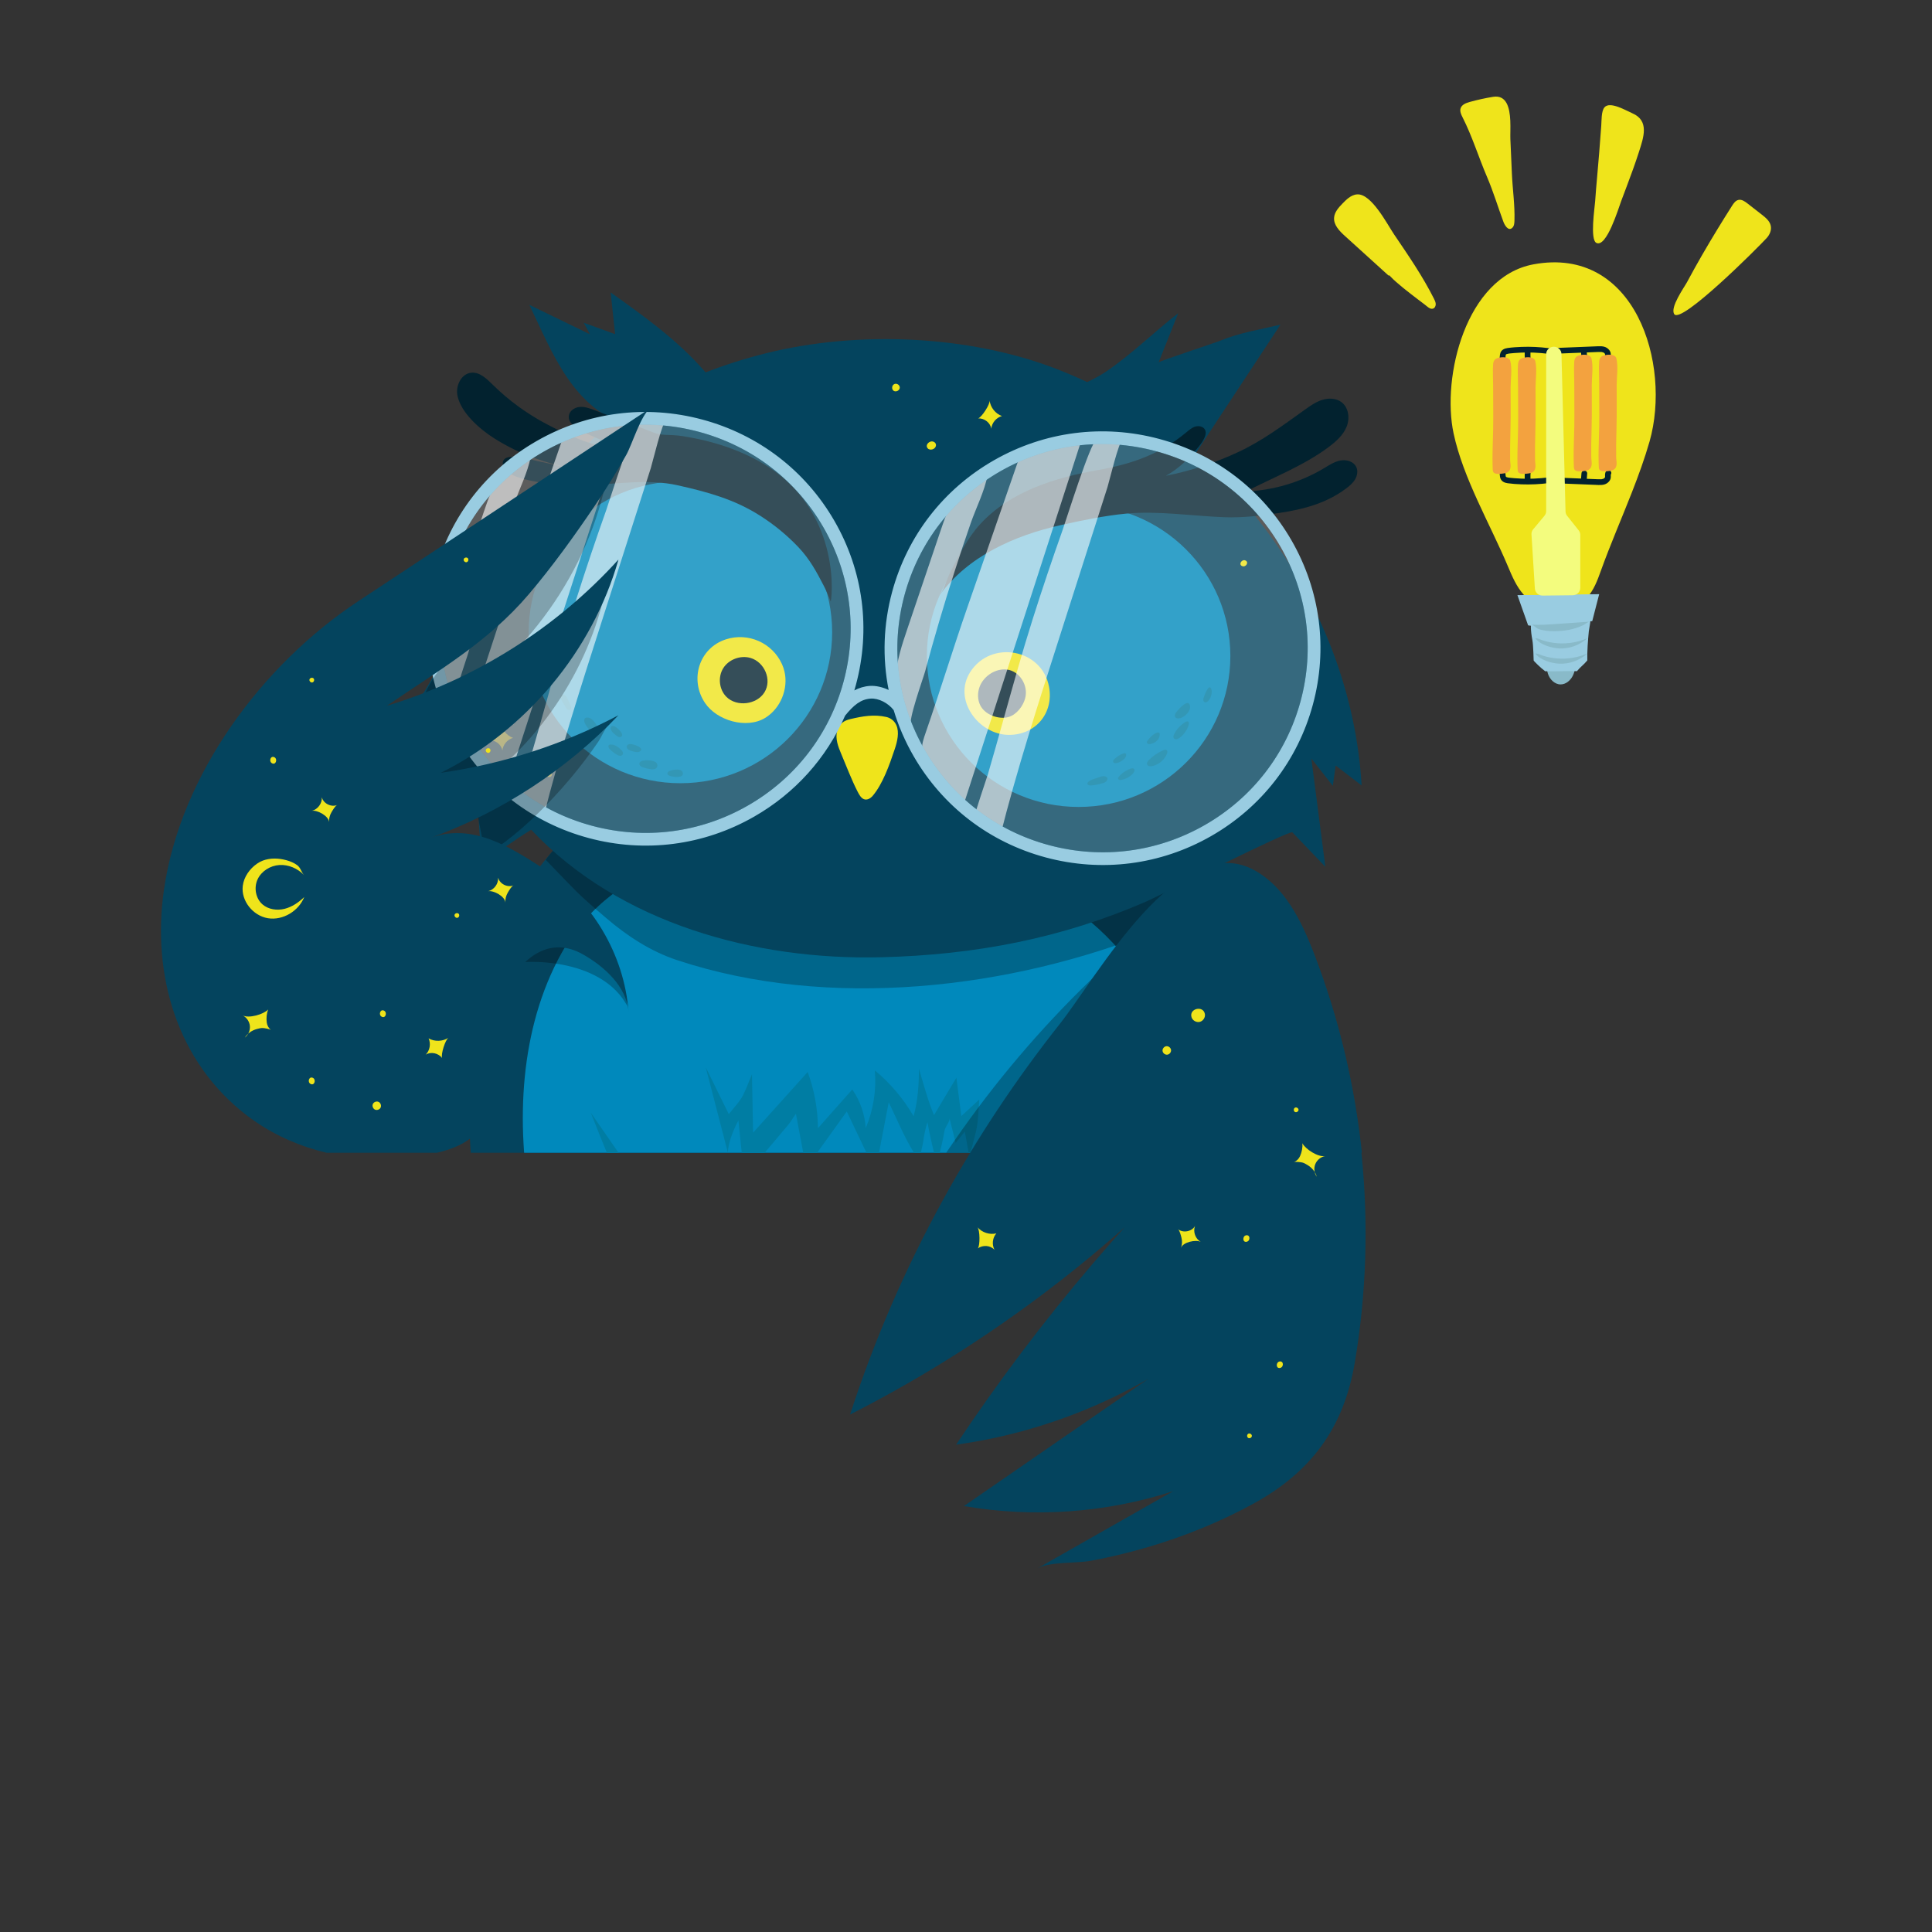 <svg width="300" height="300" viewBox="0 0 300 300" fill="none" xmlns="http://www.w3.org/2000/svg">
<rect x="0" y="0" width="300" height="300" fill="#333333" stroke="none"/>
<g clip-path="url(#clip0_1335_10165)">
<path d="M196.666 241.986C197.099 246.743 197.333 251.512 197.373 256.268C193.758 248.899 190.144 241.53 186.528 234.162C189.894 246.346 192.8 258.649 196.621 270.663C192.374 273.184 188.126 275.705 183.879 278.225C178.687 267.07 173.496 255.913 168.304 244.758C172.555 252.439 174.442 261.395 173.648 270.127C173.762 268.881 169.878 264.878 169.098 263.74C167.461 261.352 165.871 258.931 164.41 256.433C161.497 251.447 160.571 247.481 159.528 241.919C171.603 219.906 180.643 196.249 186.318 171.816C188.047 184.004 189.776 196.191 191.506 208.379C193.103 219.638 195.638 230.676 196.666 241.986Z" fill="#0089BC"/>
<path d="M181.424 216.492C175.221 229.493 167.655 240.328 156.903 249.922C145.973 259.674 131.696 258.778 118.67 254.513C105.736 250.279 97.428 241.069 90.088 230.022C80.237 215.195 74.442 197.768 73.166 180.057C71.552 157.651 76.186 136.6 95.858 123.318C120.776 106.494 160.562 110.56 180.329 133.388C201.081 157.354 193.933 190.278 181.423 216.493L181.424 216.492Z" fill="#04445E"/>
<path d="M129.093 130.141C142.958 130.259 157.227 133.593 168.119 142.129C182.048 153.045 184.972 168.983 182.188 185.457C179.665 200.389 173.061 214.614 165.041 227.378C161.751 232.617 159.1 238.026 153.872 241.568C149.549 244.497 144.657 246.495 139.521 247.472C129.441 249.39 118.596 247.373 110.178 241.438C104.504 237.438 100.988 230.39 97.354 224.623C90.228 213.315 85.036 200.624 82.525 187.502C80.05 174.567 80.661 159.728 87.197 147.996C95.46 133.164 113.299 130.007 129.092 130.141H129.093Z" fill="#0089BC"/>
<path d="M165.419 183.642C166.181 181.446 167.035 178.347 166.474 176.026C165.981 173.986 164.784 171.711 164.784 169.564C164.548 172.537 164.311 175.508 164.075 178.481C163.087 176.759 162.099 175.036 161.111 173.313C161.02 177.225 160.44 181.125 159.384 184.894C159.019 183.599 158.655 182.305 158.29 181.01C157.679 182.931 157.069 184.852 156.458 186.773C155.976 185.272 155.494 183.77 155.01 182.269C154.922 185.649 155.082 188.855 155.403 192.223C156.918 190.71 157.865 188.647 158.02 186.517C158.423 187.431 158.826 188.345 159.229 189.259C161.436 186.22 162.553 182.413 162.337 178.671C163.364 180.328 164.391 181.985 165.418 183.642H165.419Z" fill="#007DA3"/>
<path d="M144.012 174.25C144.402 176.515 144.983 178.7 145.493 180.946C145.8 179.6 146.107 178.255 146.415 176.91C146.532 176.398 146.578 175.853 146.722 175.355C146.834 174.968 147.541 174.033 147.447 173.658C147.763 174.928 148.077 176.198 148.393 177.469C148.868 176.883 149.343 176.297 149.818 175.711C150.069 177.114 150.321 178.517 150.572 179.92C150.475 179.343 150.904 178.341 151.026 177.761C151.175 177.046 151.401 176.339 151.56 175.641C151.92 174.07 151.914 172.342 152.062 170.734C151.134 171.59 150.204 172.447 149.276 173.303C149.02 171.317 148.765 169.332 148.509 167.346C147.349 169.284 146.19 171.22 145.031 173.157C144.055 170.797 143.422 168.398 142.691 165.947C142.691 168.386 142.522 170.985 141.863 173.32C140.295 170.623 138.248 168.203 135.845 166.205C136.108 169.252 135.618 172.359 134.43 175.18C134.295 173.038 133.566 170.936 132.343 169.168C130.565 171.175 128.787 173.18 127.009 175.187C126.987 172.216 126.445 169.249 125.415 166.461C122.591 169.6 119.767 172.741 116.941 175.88C116.883 172.862 116.823 169.845 116.765 166.827C116.292 167.886 115.901 169.047 115.376 170.069C114.85 171.092 113.919 172.059 113.163 172.998C111.97 170.571 110.775 168.144 109.582 165.717C110.732 170.144 111.882 174.572 113.031 178.999C113.031 177.441 113.938 175.342 114.659 173.98C114.961 176.911 115.264 179.841 115.565 182.772C117.826 180.087 120.088 177.402 122.349 174.717C122.945 174.009 123.02 173.678 123.596 172.954C124.122 175.767 124.647 178.58 125.172 181.393C127.277 178.457 129.381 175.522 131.485 172.586C132.967 175.693 134.448 178.8 135.93 181.907C136.62 178.327 137.309 174.746 138 171.167C139.561 174.344 140.799 177.625 142.922 180.439C142.651 180.089 143.281 177.828 143.348 177.337C143.497 176.251 143.677 175.29 144.012 174.246V174.25Z" fill="#007DA3"/>
<path d="M100.893 183.853C101.291 183.327 102.66 181.972 102.383 181.215C103.985 185.34 105.586 189.466 107.187 193.59C105.258 190.805 103.828 187.715 102.257 184.71C102.03 185.956 101.803 187.202 101.576 188.447C100.838 187.002 100.101 185.558 99.362 184.113C98.758 185.028 98.108 185.912 97.481 186.812C95.533 182.141 93.579 177.502 91.742 172.788C93.923 175.934 96.104 179.081 98.284 182.227C98.5 181.368 98.47 180.265 98.848 179.481C99.094 179.924 101.11 183.567 100.892 183.852L100.893 183.853Z" fill="#007DA3"/>
<path opacity="0.26" d="M95.73 135.821C94.476 134.591 92.901 133.767 91.408 132.868C90.69 132.435 89.987 131.973 89.253 131.567C88.77 131.299 87.937 130.691 87.359 130.872C87.113 130.949 86.907 131.113 86.713 131.281C85.959 131.931 85.294 132.685 84.745 133.515C86.124 134.966 87.521 136.392 88.914 137.829C90.537 139.504 92.325 141.008 94.096 142.524C97.358 145.316 100.995 147.714 105.102 149.076C128.695 156.906 156.98 153.604 179.663 144.422C181.831 143.545 183.884 142.391 186.021 141.438C185.15 139.65 183.838 137.17 182.201 135.955C180.718 134.853 178.582 135.264 176.802 135.658C172.476 136.614 168.663 139.045 164.429 140.281C158.474 142.019 152.419 143.442 146.282 144.381C136.91 145.814 127.299 146.04 117.908 144.644C113.526 143.993 108.488 143.234 104.527 141.204C101.337 139.568 98.292 138.335 95.728 135.821H95.73Z" fill="black"/>
<path d="M168.265 127.107C168.312 126.689 167.927 126.416 167.529 126.473C167.053 126.542 166.595 127.128 166.991 127.552C167.375 127.965 168.204 127.666 168.266 127.106L168.265 127.107Z" fill="#F2E719"/>
<path d="M164.108 57.31C150.372 51.997 133.112 51.303 118.852 54.875C112.324 56.51 106.004 58.982 100.128 62.252C90.21 67.771 84.114 76.813 78.303 86.322C75.445 90.999 72.695 95.741 69.938 100.477C68.559 102.846 67.181 105.215 65.786 107.573C65.013 108.881 63.38 113.157 62.053 113.791C64.648 112.55 67.243 111.308 69.838 110.067C67.973 116.243 66.109 122.419 64.244 128.596C67.581 127.755 70.917 126.915 74.252 126.074C74.428 128.759 74.604 131.445 74.78 134.129C77.328 132.354 79.838 130.449 82.485 128.843C96.208 143.427 117.297 149.115 136.8 148.643C151.309 148.291 164.884 145.724 178.139 139.918C179.984 139.11 200.284 128.83 200.684 129.248C202.39 131.031 204.096 132.815 205.801 134.597C205.076 128.991 204.351 123.385 203.625 117.78C204.737 119.194 205.85 120.608 206.962 122.022C207.108 120.972 207.253 119.922 207.399 118.873C208.744 119.904 210.089 120.936 211.434 121.967C209.771 93.851 190.494 67.515 164.106 57.31H164.108Z" fill="#04445E"/>
<path d="M198.826 50.413C195.664 51.172 192.496 51.66 189.55 52.875C188.621 53.259 179.984 56.085 179.91 56.269C180.925 53.723 181.939 51.177 182.954 48.63C179.212 51.55 175.526 55.181 171.625 57.783C169.379 59.283 161.98 62.805 159.228 61.793C167.842 64.96 176.456 68.128 185.069 71.294C189.654 64.334 194.241 57.373 198.826 50.413Z" fill="#04445E"/>
<path d="M90.637 50.112C92.262 50.703 93.887 51.293 95.512 51.885C95.283 49.727 95.052 47.57 94.823 45.411C99.955 49.066 105.138 52.767 109.28 57.504C111.024 59.499 111.905 61.832 113.223 64.128C108.262 65.878 102.895 67.646 97.84 66.181C88.976 63.611 85.78 54.764 82.2 47.343C85.333 48.862 88.466 50.382 91.599 51.902" fill="#04445E"/>
<path d="M130.601 117.007C131.442 118.991 132.195 121.019 133.159 122.908C133.405 123.39 133.686 123.891 134.105 124.078C134.586 124.292 135.138 124.021 135.522 123.565C137.07 121.73 138.109 118.797 138.932 116.334C139.33 115.144 139.674 113.726 139.19 112.617C138.874 111.893 138.256 111.473 137.627 111.331C135.702 110.896 133.958 111.207 132.03 111.662C131.169 111.865 130.295 112.3 129.982 113.532C129.682 114.709 130.148 115.941 130.601 117.008V117.007Z" fill="#EFE41B"/>
<path d="M145.332 69.207C145.395 68.791 145.02 68.505 144.62 68.547C144.142 68.599 143.663 69.167 144.043 69.606C144.411 70.032 145.249 69.764 145.332 69.207Z" fill="#EFE41B"/>
<path d="M192.885 87.905C193.472 88.146 194.02 87.245 193.335 87.009C192.82 86.832 192.266 87.65 192.885 87.905Z" fill="#EFE41B"/>
<path d="M85.37 120.655C85.909 120.544 85.792 119.723 85.206 119.817C84.592 119.915 84.814 120.771 85.37 120.655Z" fill="#EFE41B"/>
<path d="M139.715 60.235C139.771 59.735 139.123 59.385 138.739 59.724C138.453 59.974 138.456 60.507 138.798 60.7C139.151 60.898 139.669 60.636 139.715 60.234V60.235Z" fill="#EFE41B"/>
<path d="M77.308 107.037C77.364 106.537 76.716 106.187 76.332 106.526C76.046 106.777 76.049 107.31 76.391 107.502C76.744 107.7 77.262 107.438 77.308 107.036V107.037Z" fill="#EFE41B"/>
<path d="M77.75 112.173C77.877 113.241 78.645 114.209 79.66 114.58C78.776 114.821 78.087 115.646 78.007 116.554C77.861 115.597 76.925 114.903 75.972 114.941C76.536 114.751 77.82 112.759 77.75 112.173Z" fill="#EFE41B"/>
<path d="M153.669 62.197C153.796 63.265 154.564 64.233 155.579 64.603C154.695 64.845 154.005 65.67 153.926 66.578C153.78 65.621 152.844 64.927 151.891 64.965C152.455 64.775 153.739 62.782 153.669 62.197Z" fill="#EFE41B"/>
<path d="M167.487 125.303C180.5 125.303 191.049 114.809 191.049 101.863C191.049 88.917 180.5 78.423 167.487 78.423C154.475 78.423 143.926 88.917 143.926 101.863C143.926 114.809 154.475 125.303 167.487 125.303Z" fill="#0089BC"/>
<path d="M145.92 92.409C146.651 91.395 147.036 89.877 147.607 88.759C148.87 86.281 150.281 83.495 152.158 81.437C156.877 76.265 163.935 74.146 170.603 72.967C175.738 72.058 180.142 70.526 184.203 67.14C184.636 66.779 185.075 66.396 185.616 66.237C186.156 66.078 186.834 66.22 187.105 66.711C187.733 67.852 185.659 69.898 184.974 70.676C183.853 71.949 182.521 73.04 181.044 73.883C184.938 73.106 188.735 71.855 192.327 70.17C196.061 68.419 199.257 66.018 202.595 63.632C203.44 63.028 204.304 62.414 205.296 62.099C206.288 61.785 207.448 61.814 208.286 62.429C209.429 63.268 209.633 64.972 209.095 66.28C208.557 67.588 207.446 68.57 206.312 69.42C202.486 72.286 197.736 74.126 193.494 76.309C197.743 76.143 201.945 74.891 205.588 72.707C206.402 72.22 207.215 71.675 208.149 71.504C209.082 71.333 210.188 71.655 210.598 72.508C210.887 73.111 210.763 73.847 210.425 74.424C210.088 75.002 209.564 75.446 209.029 75.848C205.965 78.146 202.438 79.078 198.715 79.641C195.87 80.072 192.996 80.421 190.112 80.314C185.17 80.13 179.768 79.287 174.851 79.755C171.54 80.07 167.946 80.813 164.673 81.549C157.556 83.15 150.295 86.346 145.922 92.407L145.92 92.409Z" fill="#02222F"/>
<path d="M150.651 104.362C147.918 108.649 151.954 114.078 156.626 114.111C160.806 114.14 163.648 110.736 162.895 106.647C161.806 100.734 153.88 99.299 150.651 104.363V104.362Z" fill="#EFE41B"/>
<path d="M157.089 111.143C158.247 110.549 159.13 109.164 159.276 107.972C159.515 106.045 158.061 103.972 156.019 103.943C154.337 103.92 152.687 105.098 152.11 106.657C151.769 107.576 151.778 108.634 152.212 109.514C152.901 110.91 154.8 111.656 156.302 111.409C156.574 111.364 156.837 111.272 157.087 111.143H157.089Z" fill="#02222F"/>
<path d="M171.416 121.557C171.806 121.437 172.279 120.841 171.698 120.59C171.29 120.415 170.863 120.621 170.482 120.745C170.001 120.903 169.554 121.022 169.121 121.303C168.978 121.396 168.827 121.533 168.852 121.701C168.868 121.805 168.957 121.889 169.055 121.928C169.154 121.967 169.263 121.969 169.37 121.966C170.031 121.945 170.784 121.75 171.415 121.557H171.416Z" fill="#007DA3"/>
<path d="M173.736 120.608C173.667 120.697 173.597 120.804 173.621 120.914C173.641 121.01 173.73 121.08 173.825 121.106C173.921 121.131 174.022 121.12 174.118 121.104C174.813 120.988 175.466 120.628 175.934 120.103C176.097 119.92 176.244 119.658 176.126 119.444C175.92 119.072 175.153 119.528 174.885 119.666C174.44 119.895 174.046 120.218 173.737 120.609L173.736 120.608Z" fill="#007DA3"/>
<path d="M173.087 117.817C172.938 117.945 172.783 118.135 172.857 118.316C172.896 118.415 172.999 118.48 173.103 118.501C173.208 118.522 173.317 118.505 173.421 118.481C173.877 118.377 174.299 118.136 174.619 117.797C174.889 117.511 175.087 116.803 174.461 116.985C173.966 117.128 173.471 117.488 173.087 117.819V117.817Z" fill="#007DA3"/>
<path d="M178.439 117.972C178.226 118.178 178.011 118.48 178.143 118.745C178.275 119.006 178.645 119.02 178.932 118.956C179.825 118.757 180.62 118.159 181.055 117.359C181.17 117.148 181.416 116.648 181.143 116.468C180.92 116.32 180.528 116.54 180.332 116.637C179.637 116.981 178.995 117.433 178.438 117.972H178.439Z" fill="#007DA3"/>
<path d="M182.314 114.012C182.218 114.212 182.141 114.465 182.273 114.645C182.368 114.774 182.548 114.82 182.707 114.794C182.866 114.767 183.008 114.681 183.138 114.588C183.706 114.184 184.158 113.62 184.428 112.981C184.513 112.778 184.766 112.175 184.487 112.038C184.244 111.919 183.825 112.276 183.652 112.403C183.085 112.822 182.62 113.378 182.315 114.012H182.314Z" fill="#007DA3"/>
<path d="M178.197 114.998C178.138 115.08 178.078 115.172 178.084 115.273C178.091 115.39 178.191 115.488 178.303 115.525C178.415 115.563 178.538 115.552 178.654 115.529C179.098 115.444 179.51 115.204 179.8 114.858C180.079 114.524 180.361 113.476 179.577 113.791C179.037 114.009 178.532 114.538 178.197 114.997L178.197 114.998Z" fill="#007DA3"/>
<path d="M182.667 110.555C182.496 110.781 182.337 111.086 182.478 111.332C182.622 111.582 182.984 111.594 183.264 111.516C184.013 111.308 184.968 110.402 184.772 109.537C184.511 108.391 182.926 110.213 182.667 110.555Z" fill="#007DA3"/>
<path d="M186.899 108.355C186.834 108.572 186.8 108.848 186.979 108.987C187.083 109.068 187.233 109.072 187.355 109.024C187.478 108.976 187.577 108.884 187.664 108.784C188.044 108.348 188.364 107.375 188.007 106.832C187.632 106.262 186.982 108.076 186.899 108.355Z" fill="#007DA3"/>
<path d="M105.654 121.618C118.667 121.618 129.216 111.123 129.216 98.177C129.216 85.232 118.667 74.737 105.654 74.737C92.642 74.737 82.093 85.232 82.093 98.177C82.093 111.123 92.642 121.618 105.654 121.618Z" fill="#0089BC"/>
<path d="M90.744 73.05C88.294 72.756 85.828 72.065 83.408 71.581C82.456 71.39 77.666 69.84 78.094 72.266C78.398 73.991 82.306 74.621 83.644 74.876C86.13 75.351 88.679 75.415 91.202 75.328C95.82 75.169 100.671 74.335 105.212 75.352C109.814 76.382 113.996 77.508 118.031 80.078C120.202 81.46 122.208 83.102 123.977 84.968C125.722 86.808 126.785 88.769 127.932 90.994C128.33 91.767 128.678 92.566 128.982 93.379C129.099 93.692 130.965 79.999 119.234 72.455C115.27 69.906 110.726 68.486 106.094 67.736C105.07 67.57 104.123 67.544 103.102 67.51C101.97 67.471 100.929 66.94 99.879 66.544C97.347 65.59 94.816 64.635 92.284 63.68C91.553 63.405 90.791 63.125 90.013 63.191C89.234 63.258 88.435 63.781 88.327 64.552C88.185 65.56 89.195 66.325 90.099 66.804C92.682 68.173 95.448 69.202 98.301 69.856C96.948 69.546 95.422 69.646 94.036 69.402C90.938 68.854 87.627 67.309 84.846 65.839C81.783 64.218 78.958 62.154 76.497 59.723C75.566 58.804 74.488 57.753 73.183 57.875C71.612 58.023 70.715 59.922 71.038 61.46C71.594 64.104 74.449 66.59 76.613 67.982C80.843 70.704 85.763 72.335 90.745 73.05H90.744Z" fill="#02222F"/>
<path d="M121.421 103.119C119.928 99.82 116.173 98.156 112.708 99.281C108.549 100.632 107.038 105.517 109.47 109.151C111.302 111.887 115.899 113.243 118.809 111.478C121.205 110.024 122.457 106.934 121.803 104.23C121.708 103.839 121.579 103.469 121.422 103.119H121.421Z" fill="#EFE41B"/>
<path d="M112.806 108.215C114.409 109.806 117.504 109.423 118.694 107.519C119.926 105.549 118.687 102.795 116.544 102.167C114.988 101.711 113.161 102.386 112.304 103.757C111.447 105.128 111.657 107.075 112.806 108.215Z" fill="#02222F"/>
<path d="M91.972 113.818C92.095 113.942 92.229 114.063 92.394 114.126C92.557 114.188 92.759 114.182 92.892 114.067C93.098 113.892 93.056 113.565 92.969 113.308C92.77 112.721 92.426 112.183 91.978 111.753C91.554 111.347 90.614 111.17 90.726 112.005C90.799 112.555 91.592 113.432 91.972 113.817V113.818Z" fill="#007DA3"/>
<path d="M96.37 116.35C96.002 116.014 95.64 115.736 95.137 115.635C94.817 115.57 94.337 115.575 94.501 116.035C94.556 116.191 94.672 116.319 94.791 116.434C95.09 116.724 95.425 116.977 95.788 117.184C95.933 117.267 96.088 117.345 96.255 117.36C96.421 117.375 96.606 117.312 96.693 117.17C96.862 116.898 96.605 116.567 96.369 116.35H96.37Z" fill="#007DA3"/>
<path d="M87.792 109.738C87.862 109.885 87.934 110.035 88.055 110.143C88.176 110.252 88.362 110.305 88.506 110.23C88.642 110.159 88.704 109.993 88.695 109.841C88.686 109.689 88.622 109.546 88.557 109.408C88.416 109.104 88.276 108.801 88.134 108.497C88.041 108.298 87.942 108.091 87.768 107.955C87.504 107.752 87.128 107.835 87.037 108.176C86.93 108.574 87.616 109.367 87.791 109.739L87.792 109.738Z" fill="#007DA3"/>
<path d="M95.79 114.285C95.946 114.4 96.138 114.511 96.323 114.451C97.223 114.164 95.76 112.869 95.34 112.76C95.002 112.671 94.782 112.782 94.835 113.166C94.896 113.616 95.449 114.031 95.789 114.284L95.79 114.285Z" fill="#007DA3"/>
<path d="M99.92 118.099C99.776 118.122 99.63 118.156 99.506 118.234C99.383 118.312 99.284 118.44 99.276 118.585C99.268 118.728 99.35 118.864 99.459 118.957C99.569 119.05 99.705 119.104 99.841 119.152C100.22 119.288 100.611 119.384 101.009 119.441C101.323 119.485 101.682 119.49 101.91 119.272C102.054 119.135 102.116 118.921 102.071 118.727C101.893 117.984 100.476 118.013 99.919 118.1L99.92 118.099Z" fill="#007DA3"/>
<path d="M97.781 115.536C97.578 115.551 97.368 115.674 97.319 115.872C97.281 116.025 97.35 116.189 97.46 116.303C97.57 116.416 97.717 116.487 97.864 116.545C98.178 116.67 98.51 116.751 98.846 116.787C99.348 116.839 99.871 116.46 99.359 116.052C99.026 115.788 98.202 115.505 97.781 115.536Z" fill="#007DA3"/>
<path d="M104.036 119.683C103.834 119.76 103.608 119.914 103.631 120.129C103.651 120.318 103.85 120.428 104.031 120.489C104.461 120.633 106.088 120.895 106.044 120.078C105.998 119.233 104.494 119.508 104.036 119.683Z" fill="#007DA3"/>
<path opacity="0.2" d="M201.944 108.907C199.726 117.077 194.445 123.899 187.071 128.117C179.697 132.334 171.112 133.442 162.9 131.236C154.688 129.03 147.83 123.776 143.591 116.44C139.352 109.104 138.238 100.564 140.455 92.394C142.673 84.224 147.954 77.402 155.328 73.185C162.702 68.967 171.287 67.859 179.499 70.065C187.712 72.271 194.569 77.525 198.808 84.861C203.047 92.197 204.161 100.737 201.944 108.907Z" fill="white"/>
<path opacity="0.2" d="M91.929 128.226C83.717 126.02 76.86 120.765 72.621 113.429C68.382 106.093 67.267 97.553 69.485 89.383C71.702 81.213 76.984 74.391 84.358 70.174C91.732 65.957 100.316 64.848 108.528 67.054C116.741 69.26 123.598 74.514 127.837 81.85C132.076 89.187 133.19 97.727 130.973 105.897C128.756 114.067 123.474 120.889 116.1 125.106C108.726 129.323 100.142 130.431 91.929 128.226Z" fill="white"/>
<path opacity="0.6" d="M83.739 78.555C85.007 74.898 86.276 71.241 87.544 67.586C87.66 67.267 92.028 66.495 92.544 66.362C92.928 66.262 96.964 65.539 96.945 65.596C90.829 84.521 84.712 103.446 78.596 122.371C76.472 119.976 72.383 117.038 72.245 113.487C72.21 112.598 72.506 111.732 72.799 110.89C75.045 104.419 77.014 97.944 79.255 91.484C80.75 87.174 82.244 82.865 83.739 78.555Z" fill="white"/>
<path opacity="0.6" d="M99.277 65.499C100.65 65.457 102.024 65.415 103.397 65.371C102.835 65.46 101.31 71.895 101.057 72.686C100.209 75.336 99.36 77.987 98.513 80.637C96.851 85.832 95.189 91.027 93.527 96.221C90.261 106.43 86.998 116.559 84.371 126.949C83.05 125.938 81.728 124.926 80.406 123.915C80.27 123.812 82.332 117.799 82.473 117.316C83.259 114.638 84.013 111.95 84.765 109.262C86.269 103.883 87.757 98.499 89.445 93.174C90.924 88.507 92.483 83.866 94.122 79.252C94.585 77.947 98.505 65.447 99.278 65.498L99.277 65.499Z" fill="white"/>
<path opacity="0.6" d="M70.566 109.823C68.692 107.906 68.009 105.079 68.145 102.409C68.281 99.738 69.146 97.164 70.003 94.629C71.702 89.605 73.403 84.58 75.102 79.555C75.787 77.53 76.495 75.462 77.822 73.782C78.66 72.722 80.953 70.418 82.421 70.88C81.959 73.361 80.649 75.902 79.814 78.302C78.937 80.828 78.089 83.363 77.273 85.909C75.64 90.999 74.128 96.129 72.74 101.291C72.455 102.349 69.961 109.204 70.566 109.823V109.823Z" fill="white"/>
<path opacity="0.6" d="M154.662 81.481C155.93 77.825 157.199 74.168 158.466 70.513C158.583 70.194 162.951 69.422 163.467 69.289C163.85 69.189 167.887 68.466 167.868 68.523C161.752 87.448 155.635 106.372 149.519 125.297C147.395 122.903 143.306 119.965 143.168 116.414C143.133 115.524 143.429 114.659 143.721 113.817C145.967 107.346 147.937 100.871 150.178 94.411C151.673 90.1 153.167 85.791 154.662 81.481Z" fill="white"/>
<path opacity="0.6" d="M170.199 68.426C171.572 68.383 172.946 68.341 174.319 68.297C173.757 68.386 172.232 74.821 171.979 75.613C171.131 78.263 170.282 80.914 169.435 83.564C167.773 88.758 166.111 93.953 164.449 99.148C161.183 109.357 157.92 119.486 155.293 129.875C153.972 128.864 152.65 127.852 151.328 126.841C151.192 126.738 153.254 120.725 153.395 120.243C154.181 117.564 154.935 114.877 155.687 112.188C157.191 106.809 158.679 101.425 160.367 96.1C161.846 91.433 163.405 86.792 165.044 82.178C165.508 80.873 169.427 68.373 170.2 68.425L170.199 68.426Z" fill="white"/>
<path opacity="0.6" d="M141.488 112.751C139.614 110.833 138.931 108.006 139.067 105.336C139.202 102.665 140.067 100.091 140.925 97.557C142.624 92.532 144.324 87.507 146.024 82.482C146.708 80.458 147.417 78.389 148.744 76.709C149.582 75.649 151.875 73.346 153.342 73.808C152.881 76.288 151.571 78.829 150.736 81.229C149.859 83.755 149.011 86.29 148.195 88.836C146.562 93.927 145.05 99.056 143.662 104.219C143.377 105.277 140.883 112.131 141.488 112.75V112.751Z" fill="white"/>
<path d="M180.016 68.158C171.291 65.815 162.173 66.993 154.339 71.472C146.504 75.953 140.893 83.199 138.538 91.879C137.164 96.943 136.996 102.139 137.989 107.139C137.072 106.701 136.007 106.444 135.061 106.508C134.208 106.565 133.399 106.814 132.66 107.209C132.739 106.943 132.815 106.677 132.887 106.41C135.242 97.73 134.059 88.659 129.556 80.865C125.052 73.071 117.768 67.489 109.044 65.146C100.32 62.803 91.202 63.98 83.367 68.46C75.533 72.941 69.922 80.187 67.567 88.866C65.212 97.546 66.395 106.617 70.898 114.411C75.402 122.205 82.686 127.787 91.41 130.13C100.134 132.473 109.252 131.296 117.087 126.816C123.456 123.173 128.356 117.702 131.231 111.119C132.537 109.525 133.626 108.584 135.195 108.478C136.44 108.394 137.93 109.178 138.767 110.264C139.511 112.732 140.546 115.133 141.87 117.424C146.373 125.218 153.657 130.8 162.381 133.143C171.106 135.486 180.224 134.309 188.058 129.829C195.893 125.348 201.504 118.102 203.859 109.423C206.214 100.743 205.03 91.672 200.527 83.878C196.023 76.084 188.739 70.502 180.015 68.159L180.016 68.158ZM91.929 128.225C83.716 126.019 76.859 120.765 72.62 113.429C68.381 106.093 67.267 97.553 69.484 89.383C71.702 81.213 76.983 74.391 84.357 70.174C91.731 65.956 100.316 64.848 108.528 67.054C116.74 69.26 123.598 74.514 127.837 81.85C132.076 89.186 133.19 97.726 130.973 105.896C128.755 114.066 123.474 120.888 116.1 125.105C108.726 129.323 100.141 130.431 91.929 128.225ZM201.944 108.908C199.727 117.078 194.445 123.899 187.071 128.117C179.697 132.334 171.113 133.442 162.9 131.236C154.688 129.031 147.831 123.776 143.592 116.44C139.353 109.104 138.239 100.564 140.456 92.394C142.673 84.224 147.955 77.402 155.329 73.185C162.703 68.968 171.287 67.859 179.5 70.065C187.712 72.271 194.569 77.525 198.808 84.861C203.047 92.197 204.161 100.738 201.944 108.908Z" fill="#99CCE1"/>
<path opacity="0.26" d="M72.664 151.081C69.713 151.921 66.759 152.737 63.707 152.744C57.394 152.758 49.204 148.584 48.361 141.848C47.362 133.86 47.746 125.638 50.411 117.988C57.131 98.695 76.085 86.772 93.746 76.369C91.885 83.881 88.324 90.945 83.521 97.02C81.118 100.06 78.403 102.856 75.428 105.346C72.059 108.166 68.387 110.011 64.492 112.044C65.159 109.105 66.461 106.312 68.284 103.907C64.391 105.026 60.687 106.789 57.368 109.101C56.639 109.61 55.916 110.157 55.403 110.882C54.891 111.606 54.612 112.543 54.861 113.394C55.344 115.043 57.409 115.587 59.134 115.629C61.353 115.684 63.374 115.242 65.516 114.761C67.534 114.307 69.406 114.664 71.393 113.826C73.499 112.938 75.321 111.47 77.013 109.966C83.955 103.798 89.91 96.533 94.587 88.526C92.605 101.789 85.073 114.144 74.167 122.022C77.811 120.992 81.388 119.73 84.871 118.248C88.444 116.727 91.49 114.55 94.707 112.403C94.018 112.862 93.39 114.461 92.911 115.162C92.24 116.144 91.544 117.109 90.825 118.056C89.331 120.024 87.737 121.916 86.049 123.722C82.802 127.198 79.406 130.313 75.395 132.81C74.932 130.46 74.469 128.109 74.006 125.759C72.721 126.611 71.145 126.901 69.61 127.069C68.074 127.236 66.508 127.304 65.04 127.784C63.572 128.263 62.175 129.239 61.633 130.678C61.092 132.117 61.698 134.014 63.151 134.537C64.534 135.035 65.997 134.219 67.377 133.714C69.144 133.067 71.093 132.949 72.935 133.32C74.746 133.685 76.186 134.784 77.947 135.135C81.074 135.759 84.102 136.983 86.739 138.773C89.822 140.868 91.821 143.62 93.803 146.692C95.629 149.52 97.085 152.775 97.372 156.155C93.698 149.373 83.166 148.437 76.543 150.028C75.246 150.339 73.955 150.711 72.664 151.08V151.081Z" fill="black"/>
<path d="M66.672 179.249C64.813 179.598 62.905 179.77 61.235 179.881C53.142 180.414 44.805 178.16 38.346 173.216C27.475 164.894 23.578 151.392 25.45 138.22C28.001 120.27 40.732 103.196 55.623 93.357C70.755 83.359 85.886 73.362 101.018 63.364C99.548 64.335 98.154 69.03 97.237 70.653C95.712 73.356 94.076 75.996 92.335 78.567C89.178 83.233 85.764 87.975 82.127 92.255C75.737 99.772 68.009 104.145 60.072 109.592C73.832 105.449 86.414 97.505 96.038 86.882C91.988 101.082 81.719 113.408 68.446 120.002C78.068 118.642 87.448 115.604 96.03 111.067C87.968 119.517 77.921 126.079 66.923 130.079C73.291 127.763 79.148 131.496 84.325 134.831C91.87 139.693 96.931 148.182 97.601 157.101C97.601 157.1 97.601 157.099 97.601 157.097C97.303 153.168 93.778 150.045 90.549 148.212C80.401 142.451 74.051 160.766 74.973 167.851C75.503 171.92 75.826 175.442 71.66 177.645C70.21 178.412 68.463 178.912 66.674 179.248L66.672 179.249Z" fill="#04445E"/>
<path d="M78.477 140.138C78.44 139.609 78.574 139.069 78.845 138.614C79.025 138.315 79.416 137.615 79.743 137.481C78.805 137.866 77.593 137.258 77.344 136.279C77.419 137.221 76.726 138.167 75.801 138.384C76.65 138.243 78.408 139.174 78.476 140.139L78.477 140.138Z" fill="#EFE41B"/>
<path d="M51.102 127.654C51.065 127.125 51.199 126.585 51.47 126.13C51.65 125.831 52.041 125.131 52.368 124.997C51.43 125.382 50.218 124.774 49.969 123.795C50.044 124.737 49.351 125.683 48.426 125.9C49.275 125.759 51.033 126.69 51.101 127.655L51.102 127.654Z" fill="#EFE41B"/>
<path d="M38.026 161.116C38.443 160.452 39.133 159.988 39.887 159.784C40.172 159.707 40.511 159.618 40.805 159.63C41.058 159.641 41.869 159.778 42.059 159.937C41.714 159.646 41.483 159.226 41.423 158.781C41.334 158.118 41.393 157.376 41.647 156.752C40.929 157.506 38.677 158.178 37.681 157.672C38.295 157.983 38.73 158.619 38.799 159.301C38.867 159.983 38.565 160.691 38.025 161.117L38.026 161.116Z" fill="#EFE41B"/>
<path d="M71.221 141.892C71.041 141.702 70.662 141.792 70.586 142.043C70.511 142.293 70.778 142.575 71.034 142.515C71.29 142.455 71.403 142.085 71.222 141.894" fill="#EFE41B"/>
<path d="M48.692 105.346C48.511 105.156 48.132 105.246 48.057 105.497C47.981 105.747 48.248 106.029 48.504 105.97C48.76 105.909 48.873 105.539 48.693 105.348" fill="#EFE41B"/>
<path d="M72.641 86.673C72.46 86.484 72.082 86.574 72.006 86.824C71.931 87.075 72.198 87.356 72.454 87.297C72.71 87.237 72.823 86.867 72.642 86.675" fill="#EFE41B"/>
<path d="M76.074 116.278C75.893 116.089 75.514 116.179 75.439 116.429C75.363 116.68 75.63 116.961 75.886 116.902C76.142 116.842 76.255 116.472 76.075 116.28" fill="#EFE41B"/>
<path d="M48.233 168.315C47.669 168.023 48.009 167.026 48.632 167.395C49.101 167.674 48.828 168.622 48.233 168.315Z" fill="#EFE41B"/>
<path d="M42.248 118.524C41.684 118.232 42.024 117.235 42.647 117.604C43.116 117.882 42.842 118.831 42.248 118.524Z" fill="#EFE41B"/>
<path d="M59.279 157.878C58.714 157.586 59.055 156.589 59.678 156.958C60.147 157.237 59.873 158.185 59.279 157.878Z" fill="#EFE41B"/>
<path d="M58.776 171.097C59.091 171.237 59.25 171.646 59.114 171.96C58.979 172.275 58.569 172.44 58.251 172.309C57.933 172.178 57.761 171.773 57.889 171.455C58.017 171.137 58.421 170.961 58.742 171.083" fill="#EFE41B"/>
<path d="M69.633 161.144C68.731 161.735 67.492 161.774 66.553 161.24C66.936 162.068 66.746 163.125 66.098 163.769C66.928 163.264 68.065 163.531 68.649 164.28C68.432 163.728 69.139 161.469 69.633 161.145V161.144Z" fill="#EFE41B"/>
<path d="M40.809 133.635C40.504 133.751 40.203 133.908 39.905 134.115C38.771 134.903 37.873 136.161 37.699 137.546C37.404 139.87 39.279 142.202 41.603 142.581C43.927 142.96 46.371 141.47 47.244 139.294C46.374 140.125 45.348 140.836 44.178 141.125C43.007 141.413 41.677 141.226 40.766 140.439C39.692 139.509 39.402 137.838 39.996 136.551C40.59 135.264 41.968 134.41 43.389 134.32C44.81 134.231 46.232 134.86 47.216 135.883C46.767 135.416 46.709 134.758 46.139 134.337C45.651 133.975 45.06 133.736 44.477 133.575C43.305 133.248 41.959 133.197 40.809 133.635Z" fill="#EFE41B"/>
<path opacity="0.26" d="M125.487 224.866C137.501 219.499 148.867 212.694 159.26 204.644C153.701 213.161 148.142 221.679 142.584 230.196C147.812 227.775 153.039 225.354 158.267 222.933C153.272 226.986 148.277 231.038 143.282 235.091C151.208 235.77 159.134 236.45 167.06 237.129C162.142 239.825 157.225 242.52 152.307 245.217C155.132 245.795 157.974 246.422 160.842 246.755C162.272 246.922 163.699 247.122 165.132 247.273C165.757 247.339 166.387 247.352 167.01 247.406C167.601 247.456 168.189 247.476 168.783 247.492C170.2 244.888 171.782 242.156 172.967 239.44C173.551 238.101 174.128 236.658 174.653 235.295C175.144 234.025 175.186 232.757 175.872 231.588C177.891 227.944 181.016 225.061 183.858 222.008C186.357 219.324 188.768 216.331 189.836 212.769C190.371 210.985 190.124 208.943 190.103 207.092C190.079 204.982 190.01 202.872 189.896 200.766C189.439 192.339 188.267 183.949 186.396 175.716C184.655 168.061 182.312 160.54 179.382 153.253C178.647 151.428 177.804 147.168 175.201 147.367C173.19 147.521 170.697 150.891 169.33 152.211C165.435 155.972 161.73 159.927 158.228 164.053C151.131 172.413 144.87 181.476 139.559 191.06C133.628 201.762 128.883 213.118 125.489 224.865L125.487 224.866Z" fill="black"/>
<path d="M132.106 219.92C155.658 207.935 176.809 191.304 193.97 171.275C176.802 187.192 161.528 205.13 148.57 224.596C163.545 222.534 177.91 216.256 189.566 206.68C176.306 215.829 163.046 224.978 149.786 234.127C160.591 236.001 171.854 235.202 182.28 231.819C175.249 235.816 168.218 239.814 161.186 243.812C163.055 242.75 167.297 243.043 169.493 242.629C172.522 242.059 175.525 241.34 178.481 240.466C184.102 238.803 189.566 236.587 194.707 233.774C203.619 228.9 208.744 222.054 210.467 211.898C214.086 190.573 211.841 168.293 204.038 148.108C202.116 143.134 199.569 137.959 194.875 135.393C183.114 128.963 170.461 151.952 164.665 159.27C157.885 167.83 151.827 176.954 146.57 186.515C140.713 197.167 135.852 208.364 132.104 219.921L132.106 219.92Z" fill="#04445E"/>
<path d="M204.57 182.991C204.359 182.237 203.827 181.598 203.161 181.192C202.91 181.039 202.61 180.858 202.324 180.786C202.078 180.725 201.26 180.63 201.034 180.729C201.447 180.547 201.788 180.208 201.972 179.798C202.244 179.188 202.397 178.458 202.331 177.789C202.806 178.714 204.776 179.989 205.875 179.784C205.198 179.91 204.6 180.398 204.342 181.033C204.083 181.669 204.172 182.433 204.57 182.992V182.991Z" fill="#EFE41B"/>
<path d="M201.173 172.279C201.4 172.148 201.739 172.34 201.74 172.602C201.741 172.863 201.405 173.059 201.176 172.93C200.948 172.8 200.944 172.413 201.171 172.28" fill="#EFE41B"/>
<path d="M181.194 162.729C180.853 162.776 180.583 163.123 180.624 163.464C180.666 163.804 181.012 164.077 181.355 164.04C181.697 164.004 181.977 163.663 181.944 163.322C181.911 162.98 181.574 162.698 181.231 162.726" fill="#EFE41B"/>
<path d="M187.197 157.724C186.941 156.334 184.695 156.88 185.13 158.238C185.293 158.746 185.885 159.075 186.406 158.946C186.926 158.816 187.294 158.249 187.197 157.724Z" fill="#EFE41B"/>
<path d="M209.394 30.745C209.8 30.437 210.249 30.21 210.755 30.182C212.966 30.058 215.402 34.814 216.463 36.383C218.663 39.63 220.899 42.868 222.662 46.377C222.794 46.64 222.928 46.913 222.94 47.206C222.952 47.5 222.805 47.821 222.527 47.919C222.181 48.039 221.827 47.785 221.55 47.546C220.815 46.912 214.588 42.514 215.428 41.91C215.692 41.72 216.129 41.893 216.19 42.211C216.252 42.528 215.909 42.849 215.594 42.769C213.342 40.727 211.091 38.686 208.839 36.644C207.993 35.877 207.075 34.943 207.156 33.807C207.217 32.926 207.871 32.214 208.487 31.579C208.769 31.289 209.068 30.991 209.394 30.744V30.745Z" fill="#EFE41B"/>
<path d="M266.752 35.482C267.473 34.302 268.206 33.127 268.95 31.956C269.198 31.565 269.493 31.14 269.947 31.042C270.449 30.933 270.929 31.268 271.334 31.583C272.081 32.165 272.829 32.748 273.576 33.331C274.167 33.791 274.795 34.308 274.959 35.035C275.114 35.716 274.809 36.436 274.337 36.953C272.858 38.57 261.036 50.367 259.978 48.781C259.282 47.737 261.518 44.641 261.976 43.783C263.488 40.959 265.087 38.205 266.751 35.482H266.752Z" fill="#EFE41B"/>
<path d="M252.555 29.049C252.279 29.782 252.002 30.513 251.73 31.241C251.295 32.406 249.469 38.473 247.893 37.723C246.865 37.233 247.622 32.307 247.694 31.253C247.864 28.739 248.13 26.247 248.321 23.738C248.427 22.339 248.533 20.939 248.64 19.54C248.702 18.731 248.637 17.29 249.129 16.683C249.961 15.654 252.5 17.17 253.483 17.597C256.141 18.75 255.217 21.332 254.513 23.536C253.919 25.396 253.24 27.23 252.556 29.05L252.555 29.049Z" fill="#EFE41B"/>
<path d="M234.518 18.744C234.568 19.854 234.501 20.945 234.53 21.595C234.608 23.383 234.686 25.17 234.765 26.959C234.873 29.411 235.241 31.816 235.165 34.252C235.153 34.647 235.123 35.084 234.84 35.362C234.204 35.987 233.625 34.918 233.45 34.446C232.602 32.151 231.88 29.751 230.919 27.506C229.588 24.401 228.629 21.222 227.102 18.21C226.879 17.771 226.651 17.272 226.806 16.804C226.995 16.238 227.646 15.991 228.222 15.831C229.413 15.5 230.621 15.235 231.84 15.036C233.95 14.693 234.425 16.748 234.518 18.743V18.744Z" fill="#EFE41B"/>
<path d="M253.421 76.399C251.82 80.487 250.048 84.553 248.576 88.647C248.043 90.132 247.483 91.66 246.406 92.816C243.9 95.504 239.049 95.084 236.599 92.345C235.482 91.096 234.813 89.523 234.165 87.98C231.383 81.368 227.198 74.278 225.709 67.282C223.842 58.512 227.612 43.002 238.103 41.05C253.905 38.113 259.556 56.497 256.147 68.543C255.39 71.179 254.44 73.794 253.421 76.398V76.399Z" fill="#EFE41B"/>
<path d="M248.004 92.266C248.109 92.265 248.215 92.264 248.32 92.263C247.961 93.659 247.602 95.055 247.242 96.451C246.33 96.505 237.408 97.452 237.275 97.075C236.725 95.52 236.174 93.964 235.625 92.409C239.77 92.4 243.879 92.307 248.003 92.267L248.004 92.266Z" fill="#99CCE1"/>
<path d="M240.869 102.066C242.166 102.28 243.461 102.493 244.758 102.706C244.662 103.49 244.56 104.292 244.192 104.992C243.824 105.691 243.126 106.274 242.332 106.276C241.398 106.278 240.62 105.468 240.349 104.579C240.078 103.69 240.199 102.734 240.323 101.812C240.417 101.723 240.008 102.053 240.101 101.964C240.509 102.006 240.465 102.001 240.869 102.067V102.066Z" fill="#89BAC9"/>
<path d="M246.632 95.362C246.695 95.391 246.746 95.426 246.78 95.471C247.193 96.015 246.772 97.413 246.71 98.03C246.58 99.332 246.437 101.226 246.477 102.55C245.861 103.295 245.477 103.478 244.862 104.222C243.444 104.158 241.348 104.292 239.929 104.228C239.309 103.771 238.144 102.649 238.144 102.55C238.144 102.55 238.097 100.183 237.945 99.392C237.645 97.82 237.655 96.839 237.875 95.618C239.862 95.296 242.116 95.46 244.148 95.399C244.637 95.385 246.099 95.124 246.631 95.362H246.632Z" fill="#99CCE1"/>
<path d="M246.818 96.532C246.573 96.549 246.117 96.94 245.881 97.053C245.527 97.223 245.164 97.369 244.792 97.493C244.065 97.736 243.308 97.89 242.543 97.955C241.726 98.025 240.891 98.044 240.077 97.94C239.651 97.885 239.21 97.807 238.815 97.635C238.515 97.503 238.076 97.005 237.777 96.984C239.214 97.085 240.533 96.97 241.97 96.871C243.586 96.758 245.201 96.645 246.817 96.532H246.818Z" fill="#89BAC9"/>
<path d="M246.465 99.107C245.296 100.189 243.677 100.771 242.084 100.685C240.891 100.619 239.142 100.119 238.401 99.108C238.777 99.082 239.218 99.332 239.584 99.448C240.317 99.68 241.075 99.825 241.842 99.881C243.415 99.997 245.019 99.741 246.465 99.107Z" fill="#89BAC9"/>
<path d="M246.465 101.476C245.296 102.557 243.677 103.14 242.084 103.053C240.891 102.988 239.142 102.487 238.401 101.477C238.777 101.45 239.218 101.7 239.584 101.816C240.317 102.048 241.075 102.193 241.842 102.249C243.415 102.365 245.019 102.109 246.465 101.476Z" fill="#89BAC9"/>
<path d="M233.794 55.23C233.802 55.188 233.814 55.144 233.794 55.23V55.23Z" fill="#02222F"/>
<path d="M233.922 54.993C233.922 54.993 233.918 54.995 233.916 54.998C233.965 54.985 233.965 54.979 233.949 54.983C233.941 54.986 233.934 54.989 233.926 54.992C233.925 54.992 233.923 54.992 233.922 54.993Z" fill="#02222F"/>
<path d="M233.834 55.062C233.834 55.062 233.83 55.07 233.829 55.073C233.827 55.079 233.826 55.085 233.824 55.09C233.839 55.068 233.847 55.052 233.849 55.044C233.846 55.046 233.843 55.048 233.84 55.051C233.838 55.054 233.836 55.058 233.834 55.061V55.062Z" fill="#02222F"/>
<path d="M240.467 54.059C239.072 53.879 237.663 53.813 236.257 53.865C235.537 53.892 234.813 53.94 234.099 54.04C233.617 54.107 233.171 54.307 232.988 54.783C232.918 54.964 232.904 55.161 232.887 55.352C232.878 55.449 232.867 55.545 232.858 55.642C232.871 55.49 232.852 55.667 232.844 55.709C232.831 55.775 232.815 55.84 232.797 55.905C232.735 56.129 232.874 56.398 233.109 56.452C233.345 56.505 233.591 56.381 233.658 56.142C233.718 55.931 233.747 55.712 233.768 55.493C233.776 55.417 233.781 55.342 233.789 55.266C233.789 55.257 233.792 55.244 233.795 55.231C233.793 55.239 233.791 55.249 233.788 55.259C233.797 55.22 233.801 55.182 233.81 55.143C233.814 55.125 233.82 55.109 233.825 55.091C233.821 55.097 233.817 55.103 233.811 55.11C233.819 55.1 233.824 55.086 233.83 55.073C233.832 55.068 233.833 55.063 233.834 55.058C233.836 55.056 233.838 55.054 233.841 55.051C233.843 55.047 233.846 55.044 233.848 55.041C233.848 55.041 233.849 55.041 233.85 55.039C233.85 55.041 233.85 55.042 233.85 55.044C233.854 55.039 233.858 55.037 233.862 55.033C233.878 55.022 233.903 55.005 233.917 54.997C233.91 54.999 233.902 55.001 233.893 55.003C233.905 55 233.916 54.996 233.928 54.991C233.937 54.986 233.945 54.983 233.951 54.982C233.952 54.982 233.954 54.981 233.955 54.98C234.061 54.944 234.17 54.923 234.28 54.905C234.285 54.905 234.289 54.904 234.293 54.903C234.301 54.903 234.311 54.901 234.325 54.9C234.357 54.897 234.389 54.893 234.421 54.889C234.501 54.881 234.582 54.872 234.662 54.864C234.839 54.846 235.016 54.83 235.193 54.816C235.531 54.789 235.871 54.768 236.21 54.755C236.392 54.748 236.575 54.743 236.757 54.74C236.748 55.089 236.754 55.438 236.78 55.787C236.789 55.906 236.824 56.015 236.911 56.1C236.989 56.178 237.116 56.236 237.227 56.231C237.454 56.221 237.691 56.034 237.673 55.787C237.647 55.438 237.64 55.09 237.65 54.74C237.833 54.743 238.014 54.748 238.197 54.755C238.956 54.785 239.714 54.85 240.467 54.947C240.699 54.976 240.923 54.721 240.913 54.503C240.901 54.236 240.716 54.091 240.467 54.059Z" fill="#02222F"/>
<path d="M250.141 55.418C250.134 55.407 250.128 55.401 250.124 55.397C250.123 55.383 250.122 55.365 250.122 55.36C250.122 55.363 250.122 55.374 250.122 55.396C250.122 55.338 250.12 55.281 250.122 55.223C250.128 55.071 250.129 54.921 250.092 54.772C250.018 54.467 249.805 54.225 249.553 54.048C249.025 53.677 248.319 53.762 247.71 53.786C246.421 53.839 245.131 53.89 243.841 53.942C243.11 53.972 242.379 54.001 241.648 54.031C241.415 54.041 241.191 54.228 241.202 54.475C241.212 54.708 241.398 54.929 241.648 54.919C242.897 54.869 244.145 54.819 245.394 54.768C245.432 54.766 245.469 54.765 245.506 54.763C245.526 55.029 245.547 55.294 245.567 55.559C245.576 55.678 245.61 55.786 245.698 55.873C245.775 55.95 245.902 56.008 246.013 56.003C246.128 55.998 246.248 55.961 246.329 55.873C246.405 55.79 246.468 55.675 246.46 55.559C246.439 55.282 246.418 55.004 246.396 54.727C246.678 54.715 246.96 54.704 247.241 54.692C247.544 54.68 247.846 54.668 248.15 54.656C248.295 54.65 248.441 54.646 248.586 54.654C248.624 54.656 248.663 54.659 248.701 54.663C248.681 54.661 248.626 54.649 248.717 54.666C248.793 54.679 248.864 54.703 248.938 54.722C248.941 54.722 248.943 54.723 248.946 54.724C248.946 54.724 248.946 54.724 248.947 54.724C248.977 54.742 249.011 54.756 249.042 54.775C249.059 54.785 249.075 54.797 249.091 54.808C249.098 54.815 249.121 54.833 249.136 54.847C249.153 54.864 249.168 54.883 249.185 54.898C249.12 54.838 249.181 54.894 249.198 54.921C249.202 54.928 249.206 54.936 249.21 54.943C249.202 54.932 249.225 54.987 249.232 55.006C249.233 55.01 249.234 55.013 249.236 55.016C249.236 55.02 249.236 55.026 249.235 55.032C249.233 55.069 249.235 55.108 249.234 55.145C249.232 55.208 249.227 55.272 249.227 55.335C249.228 55.519 249.265 55.71 249.37 55.865C249.501 56.057 249.769 56.16 249.981 56.024C250.174 55.9 250.282 55.622 250.141 55.416V55.418Z" fill="#02222F"/>
<path d="M233.794 73.844C233.802 73.887 233.814 73.93 233.794 73.844V73.844Z" fill="#02222F"/>
<path d="M233.922 74.081C233.922 74.081 233.918 74.079 233.916 74.077C233.965 74.09 233.965 74.096 233.949 74.092C233.941 74.089 233.934 74.086 233.926 74.083C233.925 74.083 233.923 74.082 233.922 74.081Z" fill="#02222F"/>
<path d="M233.834 74.012C233.834 74.012 233.83 74.004 233.829 74.001C233.827 73.995 233.826 73.989 233.824 73.984C233.839 74.006 233.847 74.022 233.849 74.031C233.846 74.028 233.843 74.026 233.84 74.023C233.838 74.02 233.836 74.016 233.834 74.013V74.012Z" fill="#02222F"/>
<path d="M240.467 75.015C239.072 75.195 237.663 75.261 236.257 75.208C235.537 75.182 234.813 75.133 234.099 75.034C233.617 74.967 233.171 74.766 232.988 74.29C232.918 74.11 232.904 73.912 232.887 73.721C232.878 73.624 232.867 73.529 232.858 73.432C232.871 73.584 232.852 73.406 232.844 73.365C232.831 73.299 232.815 73.234 232.797 73.168C232.735 72.944 232.874 72.675 233.109 72.622C233.345 72.568 233.591 72.693 233.658 72.931C233.718 73.143 233.747 73.362 233.768 73.58C233.776 73.656 233.781 73.732 233.789 73.808C233.789 73.817 233.792 73.83 233.795 73.843C233.793 73.835 233.791 73.825 233.788 73.815C233.797 73.853 233.801 73.892 233.81 73.93C233.814 73.948 233.82 73.965 233.825 73.983C233.821 73.977 233.817 73.971 233.811 73.964C233.819 73.974 233.824 73.987 233.83 74C233.832 74.005 233.833 74.01 233.834 74.015C233.836 74.017 233.838 74.019 233.841 74.022C233.843 74.026 233.846 74.03 233.848 74.033C233.848 74.033 233.849 74.033 233.85 74.034C233.85 74.033 233.85 74.031 233.85 74.03C233.854 74.034 233.858 74.037 233.862 74.041C233.878 74.052 233.903 74.069 233.917 74.076C233.91 74.074 233.902 74.072 233.893 74.07C233.905 74.073 233.916 74.077 233.928 74.082C233.937 74.087 233.945 74.09 233.951 74.091C233.952 74.091 233.954 74.092 233.955 74.093C234.061 74.13 234.17 74.15 234.28 74.168C234.285 74.168 234.289 74.169 234.293 74.17C234.301 74.17 234.311 74.172 234.325 74.173C234.357 74.176 234.389 74.18 234.421 74.184C234.501 74.193 234.582 74.202 234.662 74.21C234.839 74.227 235.016 74.243 235.193 74.258C235.531 74.285 235.871 74.305 236.21 74.318C236.392 74.325 236.575 74.33 236.757 74.333C236.748 73.985 236.754 73.635 236.78 73.287C236.789 73.167 236.824 73.059 236.911 72.973C236.989 72.896 237.116 72.838 237.227 72.843C237.454 72.853 237.691 73.039 237.673 73.287C237.647 73.635 237.64 73.984 237.65 74.333C237.833 74.33 238.014 74.325 238.197 74.318C238.956 74.289 239.714 74.223 240.467 74.127C240.699 74.097 240.923 74.353 240.913 74.571C240.901 74.837 240.716 74.982 240.467 75.015Z" fill="#02222F"/>
<path d="M250.141 73.656C250.134 73.667 250.128 73.673 250.124 73.677C250.123 73.691 250.122 73.709 250.122 73.714C250.122 73.711 250.122 73.7 250.122 73.678C250.122 73.737 250.12 73.794 250.122 73.851C250.128 74.003 250.129 74.153 250.092 74.302C250.018 74.607 249.805 74.849 249.553 75.026C249.025 75.397 248.319 75.313 247.71 75.288C246.421 75.236 245.131 75.184 243.841 75.132C243.11 75.102 242.379 75.073 241.648 75.043C241.415 75.033 241.191 74.846 241.202 74.599C241.212 74.366 241.398 74.145 241.648 74.155C242.897 74.205 244.145 74.256 245.394 74.306C245.432 74.308 245.469 74.309 245.506 74.311C245.526 74.045 245.547 73.78 245.567 73.515C245.576 73.396 245.61 73.288 245.698 73.202C245.775 73.125 245.902 73.066 246.013 73.071C246.128 73.076 246.248 73.114 246.329 73.202C246.405 73.284 246.468 73.399 246.46 73.515C246.439 73.793 246.418 74.07 246.396 74.347C246.678 74.359 246.96 74.37 247.241 74.382C247.544 74.394 247.846 74.407 248.15 74.418C248.295 74.424 248.441 74.428 248.586 74.42C248.624 74.418 248.663 74.415 248.701 74.412C248.681 74.413 248.626 74.425 248.717 74.409C248.793 74.395 248.864 74.371 248.938 74.352C248.941 74.352 248.943 74.351 248.946 74.35C248.946 74.35 248.946 74.35 248.947 74.35C248.977 74.333 249.011 74.318 249.042 74.299C249.059 74.289 249.075 74.277 249.091 74.266C249.098 74.26 249.121 74.241 249.136 74.227C249.153 74.21 249.168 74.192 249.185 74.176C249.12 74.236 249.181 74.181 249.198 74.153C249.202 74.146 249.206 74.138 249.21 74.131C249.202 74.142 249.225 74.087 249.232 74.068C249.233 74.064 249.234 74.061 249.236 74.058C249.236 74.054 249.236 74.048 249.235 74.042C249.233 74.005 249.235 73.966 249.234 73.929C249.232 73.866 249.227 73.803 249.227 73.739C249.228 73.555 249.265 73.364 249.37 73.209C249.501 73.017 249.769 72.914 249.981 73.051C250.174 73.174 250.282 73.452 250.141 73.659V73.656Z" fill="#02222F"/>
<path d="M245.142 82.358L243.341 80.094C243.188 79.901 243.102 79.668 243.096 79.426L242.463 54.955C242.447 54.334 241.92 53.839 241.275 53.839C240.63 53.839 240.088 54.351 240.088 54.984V79.368C240.088 79.629 239.995 79.882 239.826 80.085L238.067 82.194C237.882 82.416 237.789 82.695 237.807 82.98L238.334 91.406C238.371 92.016 238.9 92.489 239.533 92.482L244.213 92.429C244.863 92.421 245.386 91.911 245.386 91.284V83.054C245.386 82.802 245.3 82.557 245.141 82.357L245.142 82.358Z" fill="#F3FC7E"/>
<path d="M231.768 72.225C231.773 72.441 231.781 72.657 231.79 72.872C231.797 73.023 231.806 73.181 231.887 73.308C232.026 73.525 232.321 73.574 232.58 73.581C232.914 73.589 233.25 73.563 233.578 73.503C233.762 73.469 233.95 73.423 234.108 73.321C234.817 72.867 234.478 71.988 234.494 71.319C234.509 70.7 234.475 70.075 234.488 69.452C234.519 67.919 234.559 66.388 234.575 64.855C234.592 63.304 234.562 61.752 234.567 60.201C234.572 58.886 234.823 57.365 234.529 56.078C234.348 55.284 232.889 55.387 232.306 55.702C232.028 55.852 231.88 56.173 231.854 56.486C231.762 57.601 231.854 58.804 231.853 59.937C231.851 61.53 231.855 63.123 231.872 64.716C231.898 67.224 231.706 69.722 231.768 72.225Z" fill="#F3A23F"/>
<path d="M235.638 72.225C235.643 72.441 235.651 72.657 235.66 72.872C235.667 73.023 235.675 73.181 235.757 73.308C235.896 73.525 236.19 73.574 236.449 73.581C236.784 73.589 237.119 73.563 237.447 73.503C237.632 73.469 237.819 73.423 237.977 73.321C238.686 72.867 238.347 71.988 238.363 71.319C238.378 70.7 238.344 70.075 238.357 69.452C238.389 67.919 238.428 66.388 238.444 64.855C238.461 63.304 238.431 61.752 238.436 60.201C238.441 58.886 238.692 57.365 238.399 56.078C238.217 55.284 236.759 55.387 236.175 55.702C235.898 55.852 235.749 56.173 235.723 56.486C235.632 57.601 235.723 58.804 235.722 59.937C235.72 61.53 235.724 63.123 235.741 64.716C235.768 67.224 235.575 69.722 235.638 72.225Z" fill="#F3A23F"/>
<path d="M244.368 71.831C244.373 72.046 244.381 72.262 244.39 72.477C244.397 72.628 244.406 72.786 244.487 72.914C244.626 73.131 244.921 73.179 245.18 73.186C245.514 73.195 245.849 73.168 246.178 73.108C246.362 73.075 246.55 73.028 246.707 72.927C247.417 72.472 247.077 71.593 247.093 70.925C247.108 70.305 247.074 69.68 247.087 69.058C247.119 67.525 247.159 65.993 247.175 64.46C247.191 62.91 247.162 61.357 247.167 59.807C247.172 58.491 247.423 56.97 247.129 55.683C246.947 54.89 245.489 54.992 244.906 55.307C244.628 55.457 244.479 55.778 244.453 56.091C244.362 57.206 244.453 58.409 244.452 59.542C244.45 61.135 244.454 62.728 244.471 64.321C244.498 66.829 244.306 69.327 244.368 71.831Z" fill="#F3A23F"/>
<path d="M248.237 71.831C248.242 72.046 248.25 72.262 248.259 72.477C248.266 72.628 248.275 72.786 248.356 72.914C248.495 73.131 248.79 73.179 249.048 73.186C249.383 73.195 249.718 73.168 250.046 73.108C250.231 73.075 250.418 73.028 250.576 72.927C251.286 72.472 250.946 71.593 250.962 70.925C250.977 70.305 250.943 69.68 250.956 69.058C250.988 67.525 251.028 65.993 251.043 64.46C251.06 62.91 251.031 61.357 251.036 59.807C251.041 58.491 251.292 56.97 250.998 55.683C250.816 54.89 249.358 54.992 248.775 55.307C248.497 55.457 248.348 55.778 248.322 56.091C248.231 57.206 248.322 58.409 248.321 59.542C248.319 61.135 248.323 62.728 248.34 64.321C248.367 66.829 248.174 69.327 248.237 71.831Z" fill="#F3A23F"/>
</g>
<path d="M132.002 219.649C155.555 207.664 176.706 191.033 193.866 171.004C176.699 186.921 161.425 204.859 148.466 224.325C163.442 222.263 177.807 215.985 189.463 206.409C176.203 215.558 162.943 224.707 149.683 233.856C160.487 235.73 171.75 234.931 182.177 231.548C175.145 235.545 168.114 239.543 161.082 243.541C162.952 242.479 167.194 242.772 169.389 242.358C172.419 241.788 175.422 241.069 178.377 240.195C183.998 238.532 189.463 236.316 194.603 233.503C203.515 228.629 208.64 221.783 210.363 211.627C213.982 190.302 211.737 168.022 203.935 147.837C202.012 142.863 199.466 137.688 194.771 135.122C183.01 128.692 170.357 151.681 164.562 158.999C157.782 167.559 151.723 176.683 146.466 186.244C140.609 196.896 135.748 208.093 132 219.65L132.002 219.649Z" fill="#04445E"/>
<path d="M183.38 193.767C183.566 193.269 183.591 192.715 183.459 192.201C183.371 191.864 183.194 191.083 182.918 190.863C183.71 191.496 185.045 191.252 185.561 190.381C185.222 191.265 185.619 192.366 186.446 192.834C185.671 192.46 183.721 192.861 183.381 193.768L183.38 193.767Z" fill="#EFE41B"/>
<path d="M204.467 182.721C204.255 181.967 203.724 181.327 203.058 180.922C202.807 180.769 202.506 180.587 202.221 180.516C201.975 180.455 201.157 180.359 200.931 180.459C201.344 180.276 201.685 179.938 201.868 179.527C202.141 178.917 202.294 178.188 202.228 177.519C202.703 178.443 204.673 179.718 205.772 179.513C205.095 179.64 204.496 180.127 204.238 180.763C203.98 181.398 204.069 182.162 204.467 182.722V182.721Z" fill="#EFE41B"/>
<path d="M201.07 172.008C201.297 171.877 201.635 172.069 201.636 172.331C201.637 172.592 201.302 172.788 201.073 172.659C200.844 172.529 200.841 172.142 201.068 172.009" fill="#EFE41B"/>
<path d="M193.825 222.634C194.052 222.503 194.39 222.695 194.391 222.957C194.392 223.218 194.057 223.414 193.828 223.285C193.599 223.155 193.596 222.768 193.823 222.635" fill="#EFE41B"/>
<path d="M193.574 192.821C194.198 192.7 194.154 191.648 193.452 191.827C192.923 191.962 192.917 192.949 193.574 192.821Z" fill="#EFE41B"/>
<path d="M198.766 212.414C199.39 212.293 199.347 211.241 198.644 211.42C198.115 211.556 198.109 212.543 198.766 212.414Z" fill="#EFE41B"/>
<path d="M181.091 162.458C180.749 162.505 180.479 162.852 180.521 163.193C180.563 163.533 180.909 163.806 181.251 163.769C181.594 163.733 181.873 163.392 181.841 163.051C181.808 162.709 181.471 162.427 181.127 162.455" fill="#EFE41B"/>
<path d="M187.093 157.453C186.837 156.063 184.591 156.609 185.026 157.967C185.189 158.475 185.781 158.804 186.302 158.675C186.822 158.545 187.19 157.978 187.093 157.453Z" fill="#EFE41B"/>
<path d="M151.782 190.564C152.481 191.384 153.659 191.768 154.711 191.519C154.108 192.207 153.992 193.274 154.431 194.074C153.777 193.356 152.611 193.293 151.839 193.848C152.203 193.38 152.165 191.013 151.782 190.564Z" fill="#EFE41B"/>
<defs>
<clipPath id="clip0_1335_10165">
<rect width="250" height="164" fill="white" transform="translate(25 15)"/>
</clipPath>
</defs>
</svg>
